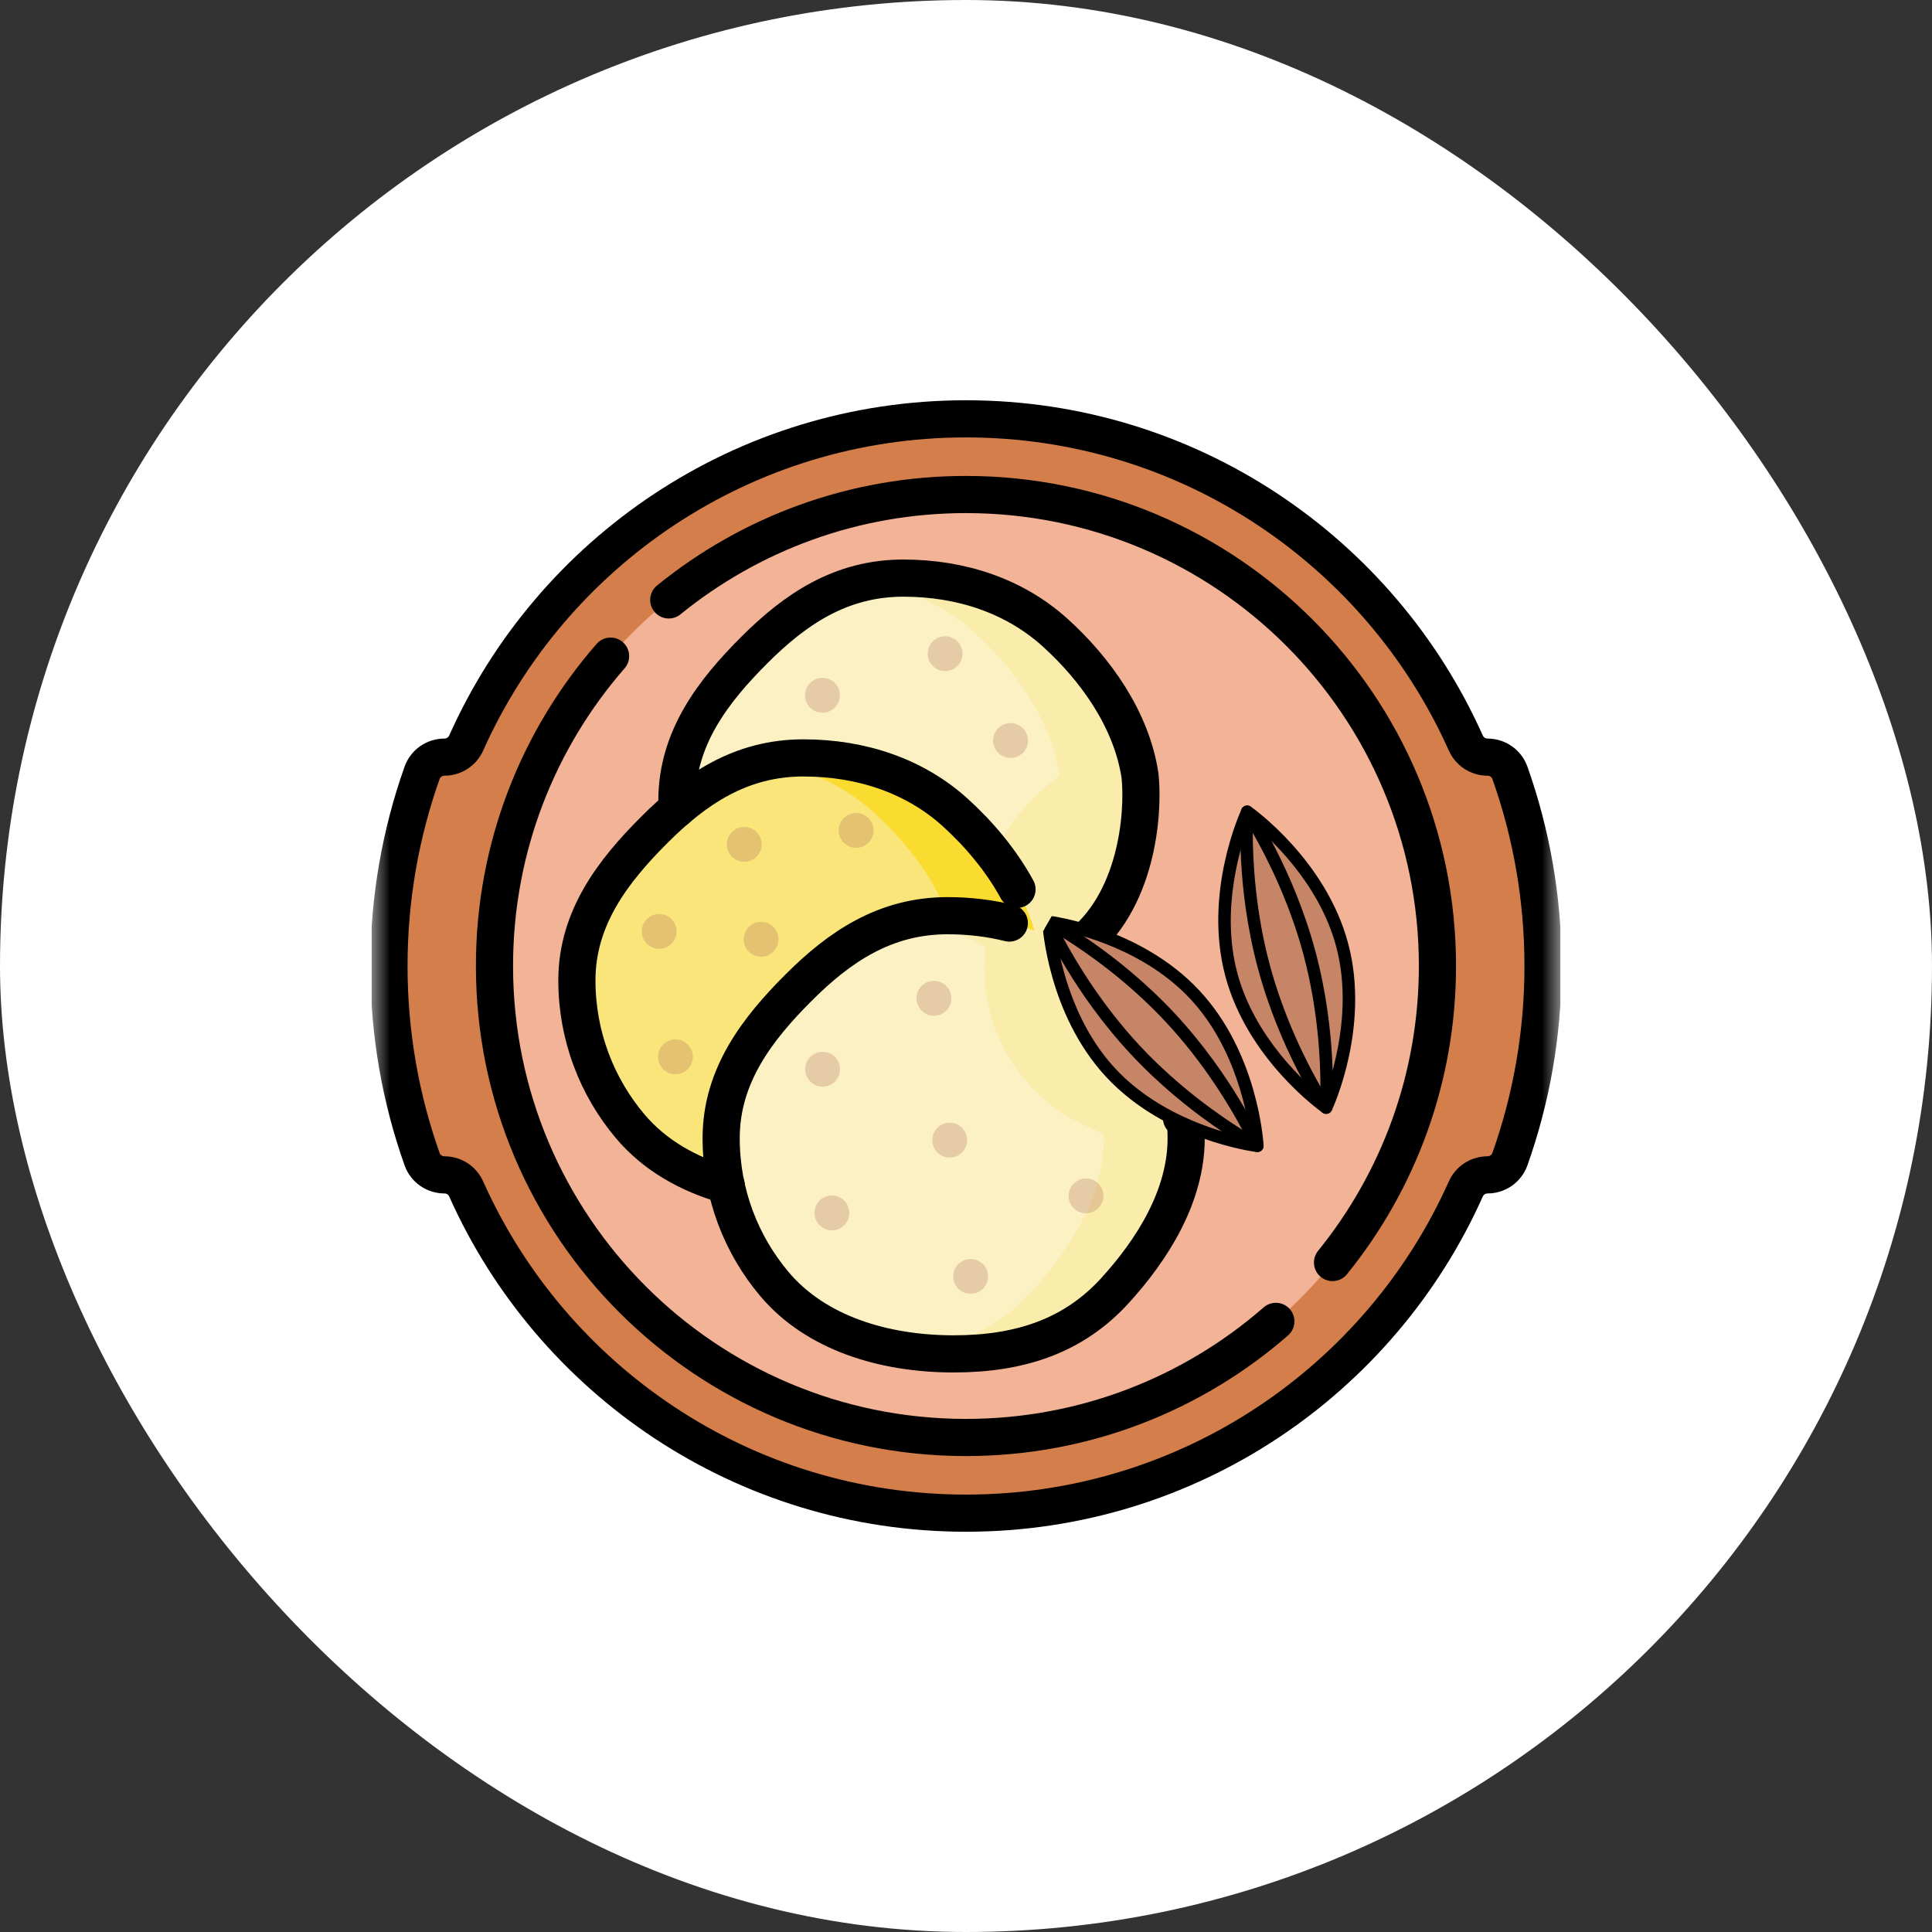 <svg xmlns="http://www.w3.org/2000/svg" fill="none" viewBox="0 0 52 52" height="52" width="52">
<rect x="0" y="0" width="52" height="52" fill="#333333" stroke="none"/>
<rect fill="white" rx="26" height="52" width="52"></rect>
<g clip-path="url(#clip0_172_660)">
<mask height="32" width="32" y="10" x="10" maskUnits="userSpaceOnUse" style="mask-type:luminance" id="mask0_172_660">
<path fill="white" d="M10 10H42V42H10V10Z"></path>
</mask>
<g mask="url(#mask0_172_660)">
<path fill="#D37E4B" d="M40.036 20.378C39.784 20.378 39.555 20.229 39.452 19.998C37.155 14.856 31.996 11.273 26 11.273C20.004 11.273 14.845 14.856 12.548 19.998C12.445 20.229 12.216 20.378 11.964 20.378C11.694 20.378 11.451 20.547 11.361 20.8C10.784 22.426 10.469 24.176 10.469 26C10.469 27.824 10.784 29.574 11.361 31.2C11.451 31.454 11.694 31.622 11.964 31.622C12.216 31.622 12.445 31.771 12.548 32.002C14.845 37.144 20.004 40.727 26 40.727C31.996 40.727 37.155 37.144 39.452 32.002C39.555 31.771 39.784 31.622 40.036 31.622C40.306 31.622 40.548 31.454 40.639 31.2C41.216 29.574 41.531 27.824 41.531 26C41.531 24.176 41.216 22.426 40.639 20.8C40.548 20.547 40.306 20.378 40.036 20.378Z"></path>
<path fill="#F3B396" d="M38.689 26C38.689 33.009 33.008 38.69 25.999 38.69C18.99 38.69 13.309 33.009 13.309 26C13.309 18.991 18.99 13.31 25.999 13.31C33.008 13.31 38.689 18.991 38.689 26Z"></path>
<path fill="#FBF1C2" d="M30.735 21.547C30.735 23.127 29.805 24.568 28.818 25.65C27.704 26.874 26.262 27.354 24.477 27.354C22.609 27.354 20.773 26.801 19.655 25.478C18.759 24.417 18.219 23.045 18.219 21.547C18.219 19.865 19.196 18.603 20.299 17.5C21.401 16.397 22.63 15.56 24.313 15.56C25.885 15.56 27.317 16.049 28.398 17.026C29.632 18.142 30.735 19.753 30.735 21.547Z"></path>
<path fill="#FAECAA" d="M28.399 17.026C27.318 16.049 25.885 15.56 24.313 15.56C23.971 15.56 23.648 15.595 23.34 15.66C24.439 15.848 25.433 16.303 26.233 17.026C27.311 18.001 28.289 19.355 28.518 20.879C27.111 21.899 26.194 23.555 26.194 25.422C26.194 25.595 26.202 25.767 26.217 25.936C26.221 25.978 26.226 26.021 26.23 26.063C25.431 26.763 24.485 27.145 23.387 27.288C23.746 27.332 24.111 27.354 24.478 27.354C26.263 27.354 27.704 26.874 28.819 25.65C29.806 24.568 30.736 23.127 30.736 21.547C30.736 19.753 29.632 18.141 28.399 17.026Z"></path>
<path fill="#F9E57A" d="M28.044 26.386C28.044 27.966 27.113 29.406 26.127 30.489C25.012 31.712 23.571 32.192 21.785 32.192C19.918 32.192 18.082 31.64 16.964 30.317C16.068 29.256 15.527 27.884 15.527 26.386C15.527 24.704 16.504 23.442 17.607 22.339C18.71 21.236 19.938 20.399 21.621 20.399C23.193 20.399 24.626 20.888 25.707 21.865C26.94 22.98 28.044 24.592 28.044 26.386Z"></path>
<path fill="#FADB2F" d="M25.706 21.865C24.625 20.888 23.192 20.399 21.62 20.399C21.274 20.399 20.947 20.435 20.637 20.501C21.732 20.69 22.721 21.144 23.518 21.865C24.752 22.98 25.855 24.592 25.855 26.386C25.855 27.966 24.925 29.406 23.938 30.489C23.059 31.454 21.977 31.956 20.683 32.125C21.046 32.17 21.414 32.192 21.784 32.192C23.57 32.192 25.011 31.713 26.126 30.489C27.112 29.406 28.043 27.966 28.043 26.386C28.043 24.592 26.939 22.98 25.706 21.865Z"></path>
<path fill="#FBF1C2" d="M31.926 30.634C31.926 32.214 30.996 33.654 30.01 34.737C28.895 35.961 27.453 36.44 25.668 36.44C23.8 36.44 21.965 35.888 20.847 34.565C19.951 33.504 19.41 32.132 19.41 30.634C19.41 28.952 20.387 27.69 21.49 26.587C22.593 25.484 23.821 24.647 25.504 24.647C27.076 24.647 28.509 25.136 29.59 26.113C30.823 27.228 31.926 28.84 31.926 30.634Z"></path>
<path fill="#FAECAA" d="M29.592 26.112C28.511 25.135 27.078 24.646 25.506 24.646C25.154 24.646 24.823 24.683 24.508 24.751C25.195 24.871 25.84 25.097 26.422 25.427C26.489 25.465 26.525 25.54 26.517 25.616C26.503 25.761 26.496 25.908 26.496 26.057C26.496 28.08 27.781 29.801 29.579 30.451C29.656 30.479 29.709 30.55 29.709 30.631V30.633C29.709 32.213 28.779 33.654 27.793 34.736C26.918 35.697 25.84 36.199 24.554 36.37C24.921 36.417 25.295 36.44 25.67 36.44C27.455 36.44 28.897 35.96 30.012 34.736C30.998 33.654 31.928 32.213 31.928 30.633C31.928 28.839 30.825 27.227 29.592 26.112Z"></path>
<path fill-opacity="0.28" fill="#AB695D" d="M22.609 28.778C22.609 29.037 22.399 29.247 22.141 29.247C21.882 29.247 21.672 29.037 21.672 28.778C21.672 28.519 21.882 28.31 22.141 28.31C22.399 28.31 22.609 28.519 22.609 28.778Z"></path>
<path fill-opacity="0.28" fill="#AB695D" d="M18.211 25.069C18.211 25.328 18.001 25.538 17.742 25.538C17.483 25.538 17.273 25.328 17.273 25.069C17.273 24.81 17.483 24.601 17.742 24.601C18.001 24.601 18.211 24.81 18.211 25.069Z"></path>
<path fill-opacity="0.28" fill="#AB695D" d="M18.648 28.444C18.648 28.703 18.439 28.913 18.18 28.913C17.921 28.913 17.711 28.703 17.711 28.444C17.711 28.185 17.921 27.976 18.18 27.976C18.439 27.976 18.648 28.185 18.648 28.444Z"></path>
<path fill-opacity="0.28" fill="#AB695D" d="M20.953 25.281C20.953 25.54 20.743 25.75 20.484 25.75C20.226 25.75 20.016 25.54 20.016 25.281C20.016 25.022 20.226 24.812 20.484 24.812C20.743 24.812 20.953 25.022 20.953 25.281Z"></path>
<path fill-opacity="0.28" fill="#AB695D" d="M23.512 22.351C23.512 22.61 23.302 22.819 23.043 22.819C22.784 22.819 22.574 22.61 22.574 22.351C22.574 22.092 22.784 21.882 23.043 21.882C23.302 21.882 23.512 22.092 23.512 22.351Z"></path>
<path fill-opacity="0.28" fill="#AB695D" d="M20.5 22.726C20.5 22.985 20.29 23.194 20.031 23.194C19.772 23.194 19.562 22.985 19.562 22.726C19.562 22.467 19.772 22.257 20.031 22.257C20.29 22.257 20.5 22.467 20.5 22.726Z"></path>
<path fill-opacity="0.28" fill="#AB695D" d="M25.906 17.594C25.906 17.853 25.696 18.062 25.438 18.062C25.179 18.062 24.969 17.853 24.969 17.594C24.969 17.335 25.179 17.125 25.438 17.125C25.696 17.125 25.906 17.335 25.906 17.594Z"></path>
<path fill-opacity="0.28" fill="#AB695D" d="M27.668 19.932C27.668 20.191 27.458 20.4 27.199 20.4C26.94 20.4 26.73 20.191 26.73 19.932C26.73 19.673 26.94 19.463 27.199 19.463C27.458 19.463 27.668 19.673 27.668 19.932Z"></path>
<path fill-opacity="0.28" fill="#AB695D" d="M22.605 18.714C22.605 18.973 22.396 19.183 22.137 19.183C21.878 19.183 21.668 18.973 21.668 18.714C21.668 18.455 21.878 18.245 22.137 18.245C22.396 18.245 22.605 18.455 22.605 18.714Z"></path>
<path fill-opacity="0.28" fill="#AB695D" d="M22.859 32.645C22.859 32.904 22.649 33.114 22.391 33.114C22.132 33.114 21.922 32.904 21.922 32.645C21.922 32.387 22.132 32.177 22.391 32.177C22.649 32.177 22.859 32.387 22.859 32.645Z"></path>
<path fill-opacity="0.28" fill="#AB695D" d="M26.031 30.688C26.031 30.946 25.821 31.156 25.562 31.156C25.304 31.156 25.094 30.946 25.094 30.688C25.094 30.429 25.304 30.219 25.562 30.219C25.821 30.219 26.031 30.429 26.031 30.688Z"></path>
<path fill-opacity="0.28" fill="#AB695D" d="M29.699 32.188C29.699 32.446 29.489 32.656 29.23 32.656C28.972 32.656 28.762 32.446 28.762 32.188C28.762 31.929 28.972 31.719 29.23 31.719C29.489 31.719 29.699 31.929 29.699 32.188Z"></path>
<path fill-opacity="0.28" fill="#AB695D" d="M25.605 26.87C25.605 27.129 25.396 27.339 25.137 27.339C24.878 27.339 24.668 27.129 24.668 26.87C24.668 26.611 24.878 26.401 25.137 26.401C25.396 26.401 25.605 26.611 25.605 26.87Z"></path>
<path fill-opacity="0.28" fill="#AB695D" d="M26.594 34.355C26.594 34.613 26.384 34.823 26.125 34.823C25.866 34.823 25.656 34.613 25.656 34.355C25.656 34.096 25.866 33.886 26.125 33.886C26.384 33.886 26.594 34.096 26.594 34.355Z"></path>
<path stroke-linejoin="round" stroke-linecap="round" stroke-miterlimit="10" stroke="black" d="M40.036 20.378C39.784 20.378 39.555 20.229 39.452 19.998C37.155 14.856 31.996 11.273 26 11.273C20.004 11.273 14.845 14.856 12.548 19.998C12.445 20.229 12.216 20.378 11.964 20.378C11.694 20.378 11.451 20.547 11.361 20.8C10.784 22.426 10.469 24.176 10.469 26C10.469 27.824 10.784 29.574 11.361 31.2C11.451 31.454 11.694 31.622 11.964 31.622C12.216 31.622 12.445 31.771 12.548 32.002C14.845 37.144 20.004 40.727 26 40.727C31.996 40.727 37.155 37.144 39.452 32.002C39.555 31.771 39.784 31.622 40.036 31.622C40.306 31.622 40.548 31.454 40.639 31.2C41.216 29.574 41.531 27.824 41.531 26C41.531 24.176 41.216 22.426 40.639 20.8C40.548 20.547 40.306 20.378 40.036 20.378Z"></path>
<path stroke-linejoin="round" stroke-linecap="round" stroke-miterlimit="10" stroke="black" d="M34.34 35.565C32.109 37.511 29.192 38.69 25.999 38.69C18.99 38.69 13.309 33.009 13.309 26C13.309 22.808 14.488 19.89 16.434 17.66"></path>
<path stroke-linejoin="round" stroke-linecap="round" stroke-miterlimit="10" stroke="black" d="M18 16.147C20.183 14.373 22.966 13.31 25.998 13.31C33.007 13.31 38.689 18.991 38.689 26C38.689 29.024 37.631 31.801 35.865 33.981"></path>
<path stroke-linejoin="round" stroke-linecap="round" stroke-miterlimit="10" stroke="black" d="M18.224 21.767C18.221 21.694 18.219 21.621 18.219 21.548C18.219 19.865 19.196 18.603 20.299 17.5C21.401 16.397 22.63 15.56 24.313 15.56C25.885 15.56 27.317 16.049 28.398 17.026C29.478 18.003 30.458 19.359 30.685 20.886C30.79 21.924 30.6 24.3 29 25.5"></path>
<path stroke-linejoin="round" stroke-linecap="round" stroke-miterlimit="10" stroke="black" d="M27.373 23.937C26.94 23.144 26.341 22.439 25.707 21.865C24.626 20.888 23.193 20.399 21.621 20.399C19.938 20.399 18.71 21.236 17.607 22.339C16.504 23.442 15.527 24.704 15.527 26.387C15.527 27.884 16.068 29.256 16.964 30.317C17.622 31.096 18.529 31.607 19.544 31.896"></path>
<path stroke-linejoin="round" stroke-linecap="round" stroke-miterlimit="10" stroke="black" d="M27.166 24.844C26.638 24.712 26.08 24.646 25.504 24.646C23.821 24.646 22.593 25.483 21.49 26.586C20.387 27.689 19.41 28.951 19.41 30.634C19.41 32.131 19.951 33.503 20.847 34.564C21.965 35.887 23.8 36.44 25.668 36.44C27.453 36.44 28.895 35.96 30.01 34.736C30.996 33.654 31.926 32.213 31.926 30.633C31.926 30.45 31.914 30.27 31.893 30.092C31.862 30.092 31.832 30.094 31.801 30.094"></path>
</g>
<g clip-path="url(#clip1_172_660)">
<path fill="#C68567" d="M36.122 25.433C36.709 27.633 35.694 29.814 35.694 29.814C35.694 29.814 33.726 28.429 33.139 26.229C32.552 24.029 33.568 21.847 33.568 21.847C33.568 21.847 35.535 23.233 36.122 25.433Z"></path>
<path fill="black" d="M35.776 29.96C35.764 29.966 35.752 29.972 35.738 29.975C35.691 29.988 35.64 29.979 35.599 29.95C35.517 29.892 33.575 28.505 32.98 26.272C32.384 24.039 33.376 21.868 33.418 21.776C33.439 21.732 33.478 21.698 33.526 21.686C33.574 21.673 33.625 21.682 33.665 21.71C33.747 21.768 35.689 23.157 36.285 25.39C36.881 27.622 35.889 29.793 35.846 29.885C35.831 29.917 35.807 29.943 35.776 29.96ZM33.64 22.112C33.417 22.686 32.837 24.443 33.302 26.186C33.767 27.929 35.145 29.163 35.625 29.55C35.848 28.975 36.428 27.219 35.963 25.476C35.498 23.733 34.12 22.498 33.64 22.112Z"></path>
<path fill="#C68567" d="M35.247 25.665C35.834 27.866 35.691 29.814 35.691 29.814C35.691 29.814 34.597 28.196 34.01 25.995C33.422 23.795 33.565 21.847 33.565 21.847C33.565 21.847 34.66 23.465 35.247 25.665Z"></path>
<path fill="black" d="M35.773 29.96C35.761 29.966 35.749 29.971 35.735 29.975C35.666 29.993 35.594 29.966 35.554 29.907C35.509 29.84 34.437 28.241 33.85 26.038C33.262 23.837 33.394 21.915 33.4 21.834C33.405 21.764 33.455 21.704 33.523 21.686C33.592 21.667 33.665 21.694 33.704 21.753C33.75 21.82 34.821 23.421 35.409 25.622C35.996 27.824 35.864 29.745 35.859 29.826C35.854 29.883 35.822 29.933 35.773 29.96ZM33.718 22.417C33.719 23.145 33.784 24.5 34.172 25.953C34.56 27.405 35.178 28.612 35.54 29.244C35.539 28.515 35.474 27.161 35.087 25.708C34.699 24.255 34.081 23.049 33.718 22.417Z"></path>
<path fill="#C68567" d="M29.9 28.879C31.454 30.544 33.842 30.84 33.842 30.84C33.842 30.84 33.711 28.438 32.158 26.773C30.605 25.108 28.216 24.811 28.216 24.811C28.216 24.811 28.347 27.214 29.9 28.879Z"></path>
<path fill="black" d="M33.924 30.987C33.893 31.004 33.858 31.011 33.823 31.007C33.723 30.994 31.356 30.683 29.78 28.994C28.203 27.304 28.057 24.922 28.052 24.821C28.049 24.772 28.068 24.724 28.104 24.69C28.14 24.656 28.189 24.64 28.238 24.646C28.338 24.659 30.705 24.97 32.281 26.66C33.858 28.35 34.004 30.732 34.01 30.832C34.012 30.882 33.993 30.93 33.957 30.963C33.947 30.973 33.936 30.981 33.924 30.987ZM28.405 25.012C28.478 25.624 28.793 27.447 30.024 28.766C31.254 30.085 33.051 30.526 33.656 30.641C33.583 30.029 33.268 28.206 32.038 26.887C30.805 25.566 29.009 25.127 28.405 25.012Z"></path>
<path fill="#C68567" d="M30.559 28.262C32.112 29.927 33.839 30.84 33.839 30.84C33.839 30.84 33.048 29.054 31.495 27.389C29.941 25.724 28.214 24.811 28.214 24.811C28.214 24.811 29.005 26.597 30.559 28.262Z"></path>
<path fill="black" d="M33.921 30.986C33.873 31.013 33.813 31.014 33.762 30.988C33.691 30.95 31.992 30.043 30.438 28.376C28.883 26.71 28.095 24.952 28.062 24.878C28.034 24.813 28.049 24.737 28.101 24.689C28.153 24.64 28.23 24.63 28.293 24.663C28.364 24.701 30.063 25.609 31.617 27.275C33.172 28.942 33.96 30.699 33.993 30.773C34.021 30.838 34.006 30.914 33.954 30.962C33.944 30.972 33.933 30.98 33.921 30.986ZM28.617 25.242C28.961 25.884 29.655 27.049 30.681 28.149C31.707 29.248 32.821 30.022 33.438 30.409C33.094 29.767 32.4 28.602 31.374 27.503C30.347 26.402 29.234 25.629 28.617 25.242Z"></path>
</g>
</g>
<defs>
<clipPath id="clip0_172_660">
<rect transform="translate(10 10)" fill="white" height="32" width="32"></rect>
</clipPath>
<clipPath id="clip1_172_660">
<rect transform="translate(31 20) rotate(30)" fill="white" height="10" width="10"></rect>
</clipPath>
</defs>
</svg>
